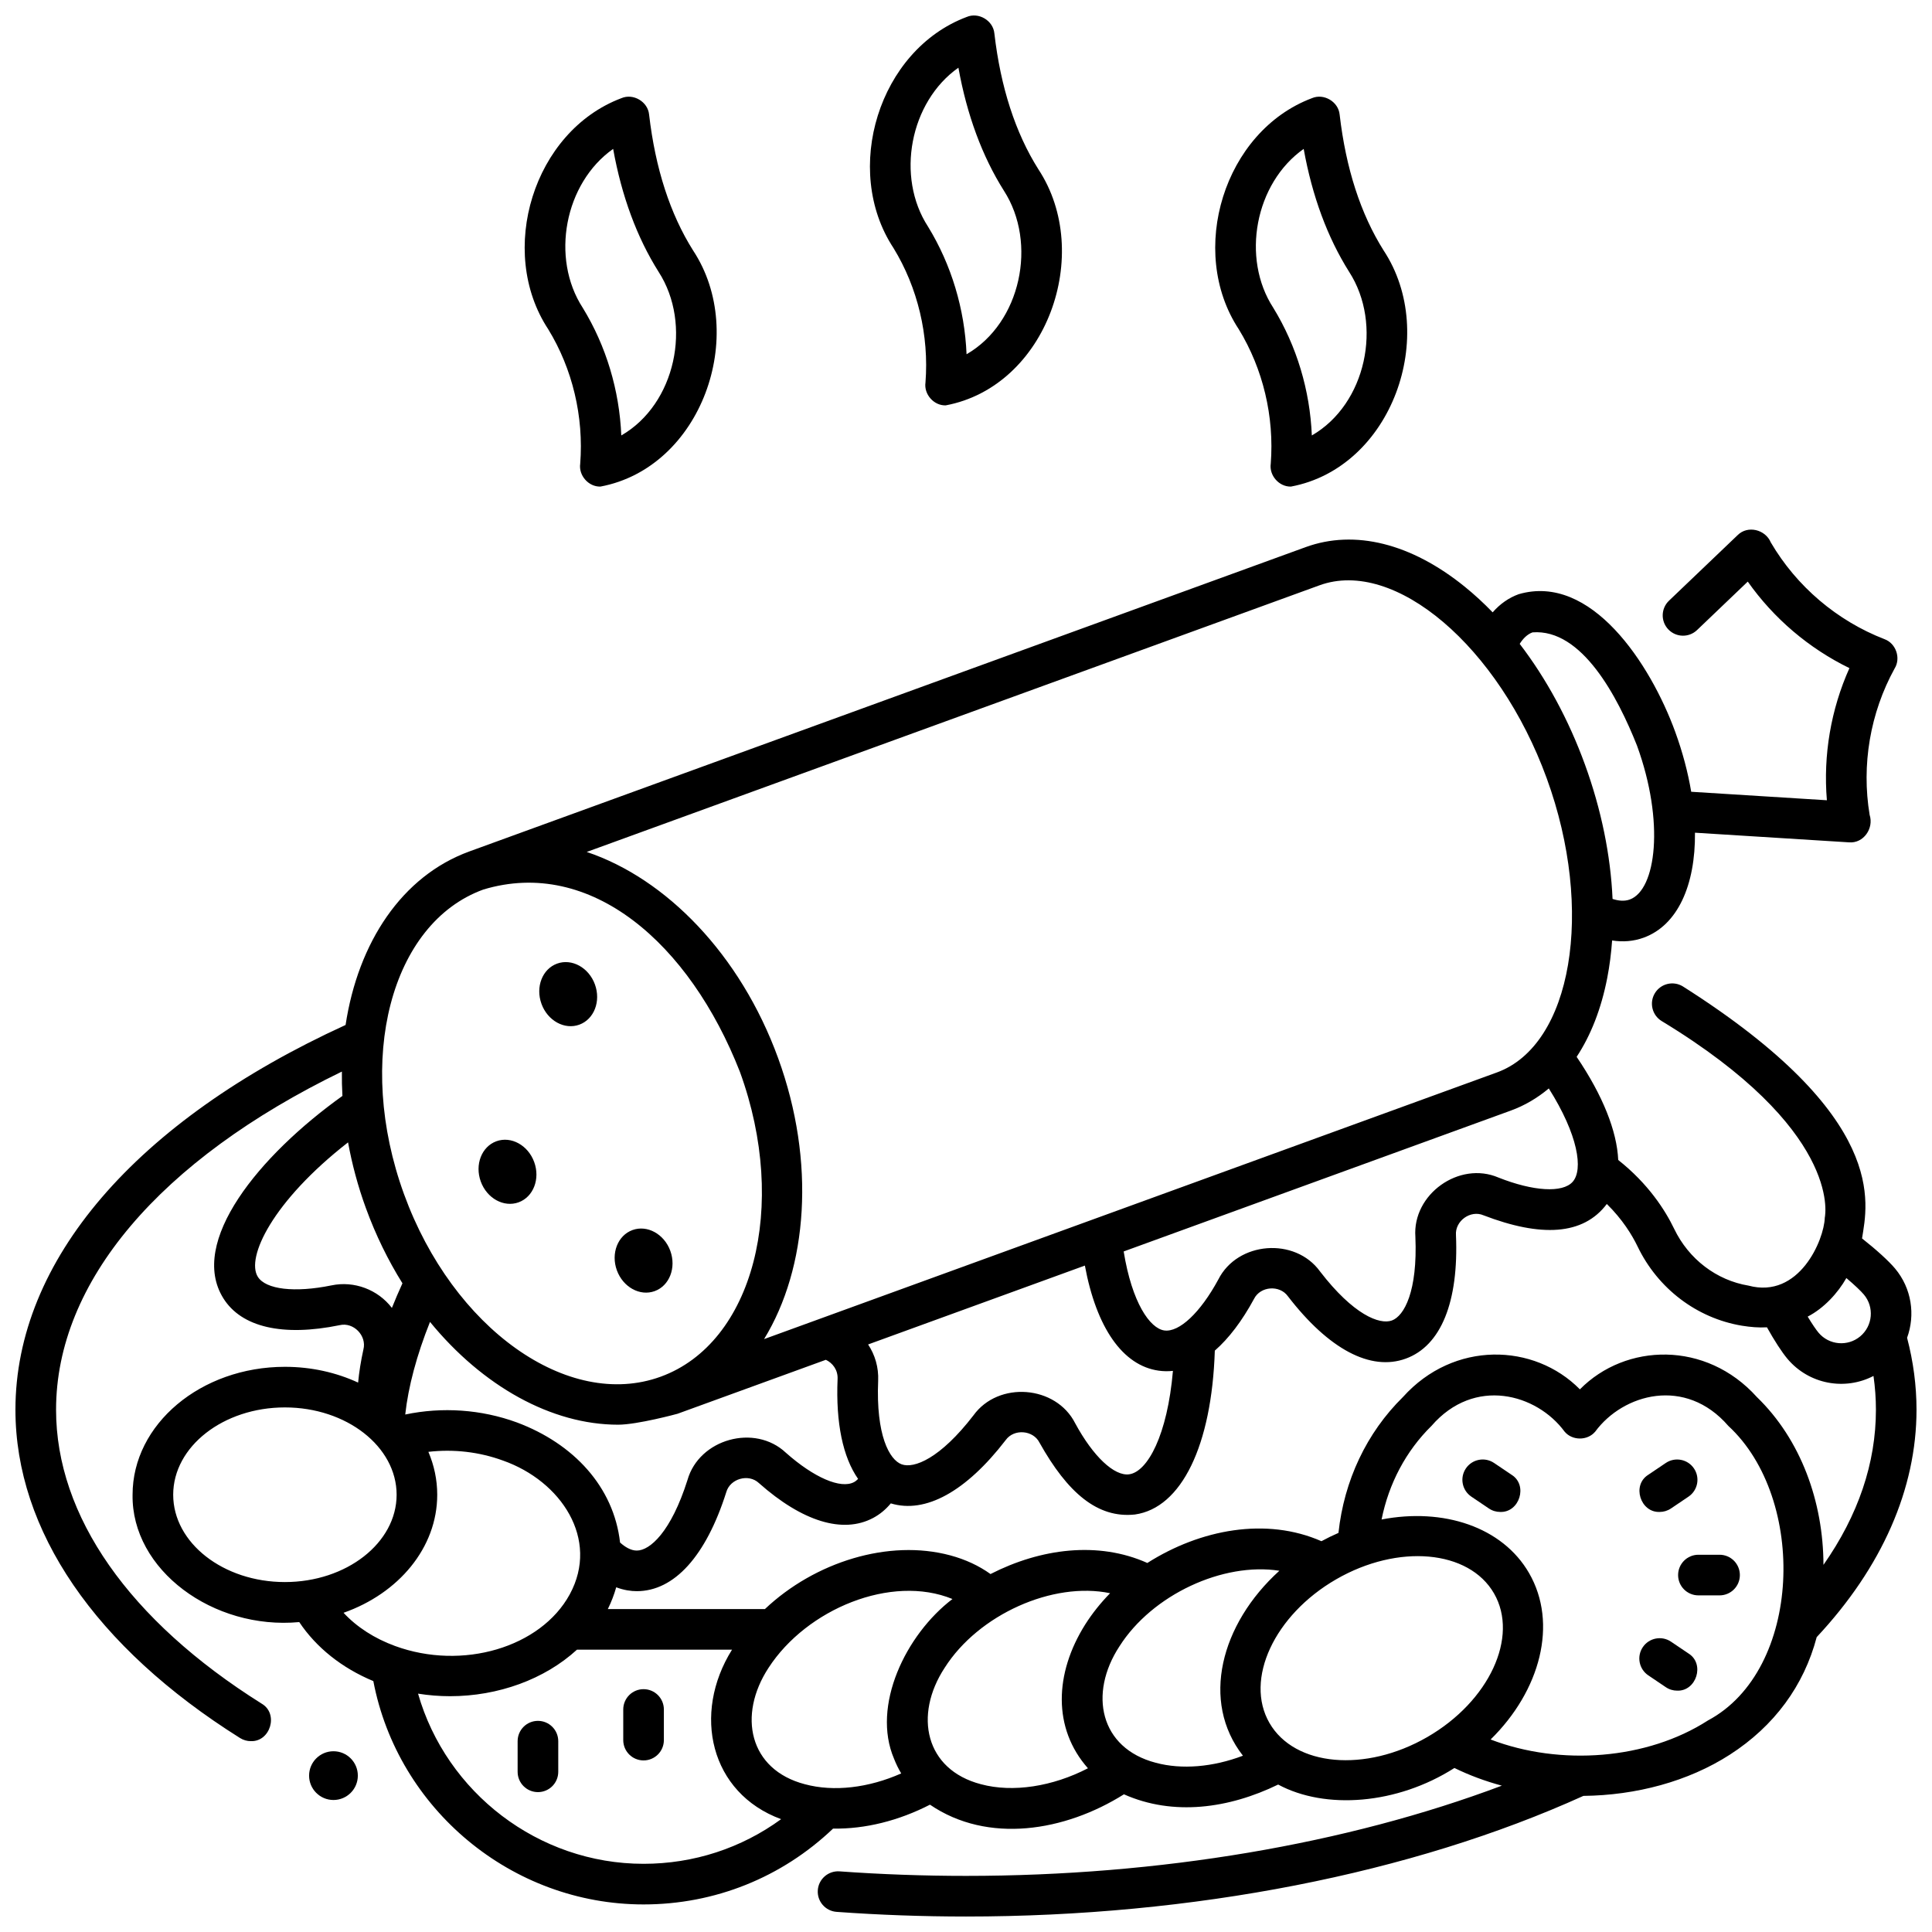 <?xml version="1.0" encoding="UTF-8"?>
<!-- Uploaded to: SVG Repo, www.svgrepo.com, Generator: SVG Repo Mixer Tools -->
<svg width="800px" height="800px" version="1.1" viewBox="144 144 512 512" xmlns="http://www.w3.org/2000/svg">
 <defs>
  <clipPath id="b">
   <path d="m374 148.09h52v103.91h-52z"/>
  </clipPath>
  <clipPath id="a">
   <path d="m148.09 284h503.81v367.9h-503.81z"/>
  </clipPath>
 </defs>
 <path d="m285.57 451.96c1.629 4.469-0.223 9.242-4.133 10.668-3.914 1.422-8.402-1.043-10.027-5.512-1.629-4.469 0.223-9.246 4.137-10.672 3.91-1.422 8.398 1.047 10.023 5.516"/>
 <path d="m301.66 404.88c1.629 4.469-0.223 9.246-4.137 10.668-3.91 1.426-8.398-1.043-10.023-5.512-1.629-4.469 0.223-9.246 4.133-10.668 3.91-1.426 8.402 1.043 10.027 5.512"/>
 <path d="m321.64 475.49c1.625 4.469-0.227 9.246-4.137 10.668-3.91 1.426-8.398-1.043-10.027-5.512-1.625-4.469 0.227-9.246 4.137-10.668 3.91-1.426 8.402 1.043 10.027 5.512"/>
 <path d="m541.57 544.68c-1.035 0-2.082-0.297-3.004-0.922l-4.644-3.133c-2.465-1.664-3.117-5.008-1.453-7.473 1.664-2.465 5.008-3.113 7.473-1.453l4.644 3.133c4.418 2.762 2.078 10.043-3.016 9.848z"/>
 <path d="m599.7 566.79h-5.602c-2.973 0-5.383-2.41-5.383-5.383s2.41-5.383 5.383-5.383h5.602c2.973 0 5.383 2.41 5.383 5.383 0 2.977-2.41 5.383-5.383 5.383z"/>
 <path d="m583.82 544.68c-5.098 0.195-7.43-7.09-3.016-9.844l4.644-3.133c2.465-1.66 5.809-1.012 7.473 1.453s1.012 5.809-1.453 7.473l-4.644 3.133c-0.922 0.621-1.969 0.918-3.004 0.918z"/>
 <path d="m588.46 592.04c-1.035 0-2.082-0.297-3.004-0.922l-4.644-3.133c-2.465-1.664-3.117-5.008-1.453-7.473 1.664-2.465 5.008-3.113 7.473-1.453l4.644 3.133c4.414 2.758 2.078 10.043-3.016 9.848z"/>
 <path d="m286.56 618.93c-2.973 0-5.383-2.41-5.383-5.383v-8.117c0-2.973 2.41-5.383 5.383-5.383s5.383 2.41 5.383 5.383v8.117c0 2.977-2.41 5.383-5.383 5.383z"/>
 <path d="m314.55 610.53c-2.973 0-5.383-2.41-5.383-5.383v-8.117c0-2.973 2.41-5.383 5.383-5.383s5.383 2.41 5.383 5.383v8.117c0 2.977-2.41 5.383-5.383 5.383z"/>
 <path d="m238.83 614.56c0 3.566-2.891 6.457-6.457 6.457s-6.461-2.891-6.461-6.457c0-3.57 2.894-6.461 6.461-6.461s6.457 2.891 6.457 6.461"/>
 <g clip-path="url(#b)">
  <path d="m394.61 251.43c-3.144 0.078-5.805-2.949-5.348-6.066 0.965-12.48-2.047-25.141-8.484-35.645-13.637-20.719-3.894-52.457 19.379-61.215 3.164-1.375 7.055 0.934 7.363 4.367 1.652 14.227 5.57 26.328 11.648 35.969 14.715 22.305 2.246 57.566-24.559 62.59zm3.379-89.492c-12.867 9.059-16.645 28.93-8.039 42.141 6.191 10.102 9.703 21.855 10.199 33.801 14.391-8.289 18.859-29.465 9.887-43.359-5.742-9.109-9.789-20.055-12.047-32.582z"/>
 </g>
 <path d="m486.11 272.95c-3.144 0.078-5.805-2.949-5.348-6.066 0.965-12.48-2.047-25.141-8.484-35.645-13.637-20.719-3.894-52.457 19.379-61.215 3.164-1.375 7.055 0.934 7.363 4.367 1.652 14.227 5.57 26.328 11.648 35.969 14.715 22.305 2.246 57.566-24.559 62.59zm3.379-89.492c-12.867 9.059-16.645 28.93-8.039 42.141 6.191 10.102 9.703 21.855 10.199 33.801 14.391-8.289 18.859-29.465 9.887-43.359-5.742-9.109-9.789-20.051-12.047-32.582z"/>
 <path d="m303.11 272.95c-3.144 0.078-5.805-2.949-5.348-6.066 0.965-12.48-2.047-25.141-8.484-35.645-13.637-20.719-3.894-52.457 19.379-61.215 3.164-1.375 7.055 0.934 7.363 4.367 1.652 14.227 5.57 26.328 11.648 35.969 14.715 22.305 2.246 57.566-24.559 62.59zm3.379-89.492c-12.867 9.059-16.645 28.93-8.039 42.141 6.191 10.102 9.703 21.855 10.199 33.801 14.391-8.289 18.859-29.465 9.887-43.359-5.742-9.109-9.789-20.051-12.047-32.582z"/>
 <g clip-path="url(#a)">
  <path d="m649.4 498.52c2.203-6.051 1.23-13.082-3.199-18.359-1.703-2.027-4.969-4.988-8.742-7.965 1.449-9.258 7.254-32.082-47.504-66.801-2.543-1.543-5.852-0.73-7.394 1.809-1.543 2.539-0.73 5.852 1.809 7.391 47.195 28.633 43.473 50.859 43.215 52.121-0.176 5.875-6.793 21.582-20.203 17.988-8.484-1.406-15.848-7.023-19.695-15.023-2.383-4.957-6.859-11.965-14.84-18.273-0.348-7.676-4.09-17.098-11.02-27.336 3.762-5.699 6.523-12.734 8.113-20.926 0.621-3.203 1.047-6.516 1.289-9.914 2.816 0.457 5.703 0.23 8.359-0.742 8.996-3.273 13.73-13.887 13.598-27.816l40.812 2.555c3.859 0.332 6.629-3.703 5.477-7.273-2.207-13.238 0.137-27.008 6.602-38.77 1.73-2.742 0.391-6.695-2.668-7.801-12.598-4.883-23.301-13.988-30.129-25.641-1.422-3.418-6.121-4.606-8.801-1.918l-18.18 17.367c-2.148 2.055-2.227 5.461-0.172 7.609 2.055 2.148 5.461 2.227 7.609 0.172l13.441-12.844c6.887 9.766 16.199 17.691 26.941 22.93-4.91 10.949-6.977 23.059-5.973 35.016l-35.957-2.25c-0.855-5.098-2.258-10.449-4.25-15.914-6.582-18.031-22.301-42.059-41.488-36.441-2.633 0.957-4.945 2.59-6.879 4.805-2.371-2.453-4.828-4.715-7.363-6.769-14.203-11.512-29.188-15.25-42.191-10.516 0 0-221.42 80.57-221.61 80.641-17.898 6.512-29.496 24.133-32.824 45.996-55.641 25.441-87.492 62.492-87.492 101.96 0 32.008 21.141 62.906 59.523 87.008 0.891 0.559 1.879 0.824 2.856 0.824 5.184 0.199 7.449-7.281 2.867-9.941-35.129-22.055-54.48-49.719-54.48-77.891 0-33.828 27.484-66.176 75.746-89.613-0.023 2.129 0.02 4.281 0.145 6.457-22.121 15.82-40.871 38.734-31.555 53.633 4.801 7.676 15.746 10.203 30.824 7.117 3.664-0.875 7.227 2.793 6.293 6.43-0.68 3.09-1.141 6.016-1.406 8.789-5.762-2.664-12.371-4.18-19.398-4.18-22.262 0-40.371 15.207-40.371 33.902-0.309 19.918 21.375 35.875 44.172 33.746 4.5 6.742 11.305 12.176 19.633 15.637 6.484 33.961 36.707 59.188 71.605 59.188 18.883 0 36.617-7.129 50.23-20.098 8.504 0.141 17.398-2.086 25.68-6.34 15.352 10.461 35.762 7.086 51.402-2.746 13.07 5.812 27.797 3.777 40.871-2.586 12.504 6.727 31.516 5.309 46.711-4.391 3.984 1.949 8.203 3.508 12.57 4.684-41.145 15.488-90.762 23.91-142.01 23.91-11.203 0-22.48-0.402-33.516-1.199-2.949-0.203-5.543 2.016-5.754 4.981-0.215 2.965 2.016 5.539 4.981 5.754 11.289 0.82 22.824 1.234 34.285 1.234 60.102 0 118.16-11.352 163.63-31.969 13.906-0.145 27.738-3.797 38.809-10.926 11.809-7.602 19.629-18.309 23.012-31.145 17.297-18.496 26.453-39.301 26.453-60.27 0-6.363-0.848-12.77-2.504-19.07zm-16.094-15.824c2.191 1.852 3.859 3.441 4.652 4.387 2.781 3.316 2.348 8.277-0.969 11.059-3.316 2.781-8.277 2.348-11.059-0.969-0.652-0.777-1.668-2.262-2.875-4.258 4.336-2.231 8.039-6.312 10.25-10.219zm-72.555-25.48c-2.668 2.961-10.375 2.512-19.633-1.148-10.398-4.473-22.848 4.426-22.027 15.699 0.613 14.473-2.973 20.988-6.231 22.176-3.25 1.176-10.188-1.504-19.027-12.984-6.621-9.172-21.883-7.977-26.969 2.129-4.738 8.754-10.348 14.047-14.305 13.496-3.812-0.535-8.57-7.332-10.773-20.934l102.59-37.332c3.691-1.344 7.051-3.332 10.07-5.871 7.758 12.281 9.211 21.547 6.305 24.77zm-186.69 43.078 57.441-20.902c3.059 16.477 10.02 26.508 19.562 27.848 1.258 0.176 2.519 0.195 3.777 0.055-1.461 17.008-6.715 26.727-11.59 27.41-3.949 0.551-9.562-4.742-14.301-13.496-5.086-10.109-20.348-11.289-26.969-2.129-8.836 11.48-15.773 14.164-19.027 12.984-3.254-1.184-6.84-7.703-6.231-22.176 0.152-3.519-0.84-6.844-2.664-9.594zm176.07-188.71c13.105-1.016 22.562 17.094 27.691 30.012 7.375 20.262 5.07 38.242-1.918 40.785-1.461 0.531-3.074 0.328-4.559-0.156-0.508-11.523-2.973-23.672-7.316-35.609s-10.273-22.828-17.293-31.984c0.828-1.32 1.938-2.516 3.394-3.047zm-56.434-12.477c19.902-7.238 47.48 16.199 60.215 51.191 12.738 34.988 6.688 70.668-13.215 77.91l-194.21 70.668c11.551-18.863 13.75-46.934 3.727-74.457-10.02-27.527-29.75-47.613-50.727-54.645zm-122.29 236.82c-0.34 0.344-0.695 0.645-1.086 0.852-3.523 1.871-10.609-1.188-18.059-7.793-8.238-7.762-22.984-3.652-26.07 7.223-4.375 13.809-9.973 18.707-13.438 18.707-1.613 0-3.172-0.996-4.43-2.133-1.68-14.785-12.336-26.211-27.332-31.82-9.43-3.457-19.785-4.168-29.598-2.102 0.797-7.348 3.051-15.773 6.562-24.543 13.941 17.047 32.211 27.242 49.855 27.242 5.074 0 15.676-2.871 15.758-2.902l39.293-14.297c1.754 0.832 3.211 2.625 3.109 5.07-0.5 11.703 1.406 20.727 5.434 26.496zm-99.32-156.19c28.406-8.578 54.656 14.195 68.012 48.355 12.957 35.594 3.531 71.812-21.012 80.746-24.547 8.934-55.055-12.762-68.012-48.355-12.957-35.59-3.535-71.812 21.012-80.746zm-40.23 104.9c-9.754 1.996-17.422 1.102-19.535-2.277-3.164-5.062 3.856-19.977 23.914-35.621 1.055 5.769 2.606 11.609 4.727 17.422 2.617 7.184 5.898 13.855 9.688 19.926-0.992 2.18-1.938 4.359-2.797 6.523-3.719-4.867-10.008-7.227-15.996-5.973zm-12.355 78.625c-16.324 0-29.605-10.379-29.605-23.141 0-12.762 13.281-23.141 29.605-23.141 16.324 0 29.605 10.379 29.605 23.141-0.004 12.758-13.281 23.141-29.605 23.141zm15.539 8.145c14.566-5.125 24.828-17.215 24.828-31.285 0-3.988-0.828-7.812-2.344-11.367 6.648-0.773 13.465 0 19.766 2.309 15.391 5.414 25.656 20.82 17.699 35.457-7.688 14.09-28.465 20.223-46.312 13.68-5.484-2.008-10.141-5.039-13.637-8.793zm79.504 66.523c-27.883 0-52.262-18.891-59.758-45.094 2.824 0.449 5.66 0.676 8.48 0.676 12.738 0 25.059-4.465 33.637-12.332h41.09c-10.633 16.992-5.809 38.004 13.008 44.918-10.527 7.68-23.16 11.832-36.457 11.832zm66.387-27.832c0.527 1.359 1.168 2.648 1.895 3.879-8.648 3.836-17.859 4.926-25.527 2.863-14.797-3.863-17.859-18.277-9.621-30.863 10.094-15.555 32.523-24.859 48.73-18.223-12.422 9.469-21.477 28.332-15.477 42.344zm23.035 6.742c-14.801-3.863-17.859-18.277-9.621-30.863 8.988-14.145 28.715-22.918 43.84-19.758-2.484 2.539-4.711 5.312-6.606 8.301-8.141 12.941-8.637 27.508 0.734 38.09-9.328 4.836-19.887 6.504-28.348 4.231zm46.32-5.688c-14.797-3.863-17.859-18.277-9.621-30.863 8.703-13.695 27.465-22.352 42.379-20.023-15.59 14.133-20.883 34.641-9.656 49.016-7.938 3.008-16.184 3.731-23.102 1.871zm71.957-6.812c-16.406 9.469-35.168 7.793-41.824-3.731-6.656-11.527 1.273-28.605 17.68-38.078 16.406-9.469 35.168-7.797 41.824 3.731 6.656 11.527-1.273 28.609-17.68 38.078zm74.363-4.391c-16.109 10.367-39.074 12.121-57.582 5.035 13.211-12.953 17.891-30.762 10.195-44.094-7.09-12.277-22.734-17.359-39.09-14.207 1.918-9.543 6.461-18.148 13.219-24.797 11.387-13.16 27.914-8.5 35.273 1.496 2.027 2.453 6.109 2.453 8.137 0 7.383-10.012 23.887-14.656 35.273-1.496 20.895 19.254 19.609 64.719-5.426 78.062zm30.629-41.242c-0.047-16.727-5.992-33.207-17.656-44.484-13.477-14.984-34.777-14.324-46.891-2.031-12.129-12.297-33.422-12.949-46.891 2.031-9.637 9.477-15.602 22.133-17.094 36.012-1.516 0.656-3.023 1.395-4.512 2.199-14.605-6.422-32.035-3.184-46.137 5.769-13.023-5.836-28.297-3.852-41.559 2.934-3.074-2.203-6.637-3.863-10.648-4.945-16.297-4.387-35.91 1.711-49.145 14.234l-41.625-0.004c0.93-1.883 1.672-3.816 2.223-5.777 2.062 0.781 3.934 1.031 5.457 1.031 9.926 0 18.344-9.312 23.703-26.219 1.008-3.613 5.934-5.008 8.664-2.422 11.516 10.211 22.258 13.496 30.254 9.242 1.801-0.957 3.363-2.258 4.691-3.867 9.16 2.793 19.93-3.109 30.445-16.77 2.18-3.059 7.289-2.68 8.969 0.688 7.457 13.305 15.383 20.086 25.27 19.031 12.355-1.738 20.375-18.289 21.184-43.43 3.688-3.223 7.199-7.82 10.395-13.723 1.684-3.363 6.781-3.742 8.969-0.688 10.82 14.055 21.914 19.93 31.242 16.531 9.328-3.394 14.051-15.02 13.301-32.738-0.289-3.742 3.859-6.738 7.312-5.238 15.156 5.812 26.398 5.34 32.664-3.008 4.144 4.078 6.676 8.191 8.164 11.281 5.363 11.152 15.695 18.992 27.633 20.977 2.309 0.371 4.43 0.551 6.641 0.43 1.996 3.566 3.938 6.566 5.422 8.336 5.684 6.762 15.191 8.508 22.812 4.551 0.426 2.984 0.645 5.977 0.645 8.957-0.004 14.148-4.672 27.926-13.902 41.109z"/>
 </g>
</svg>